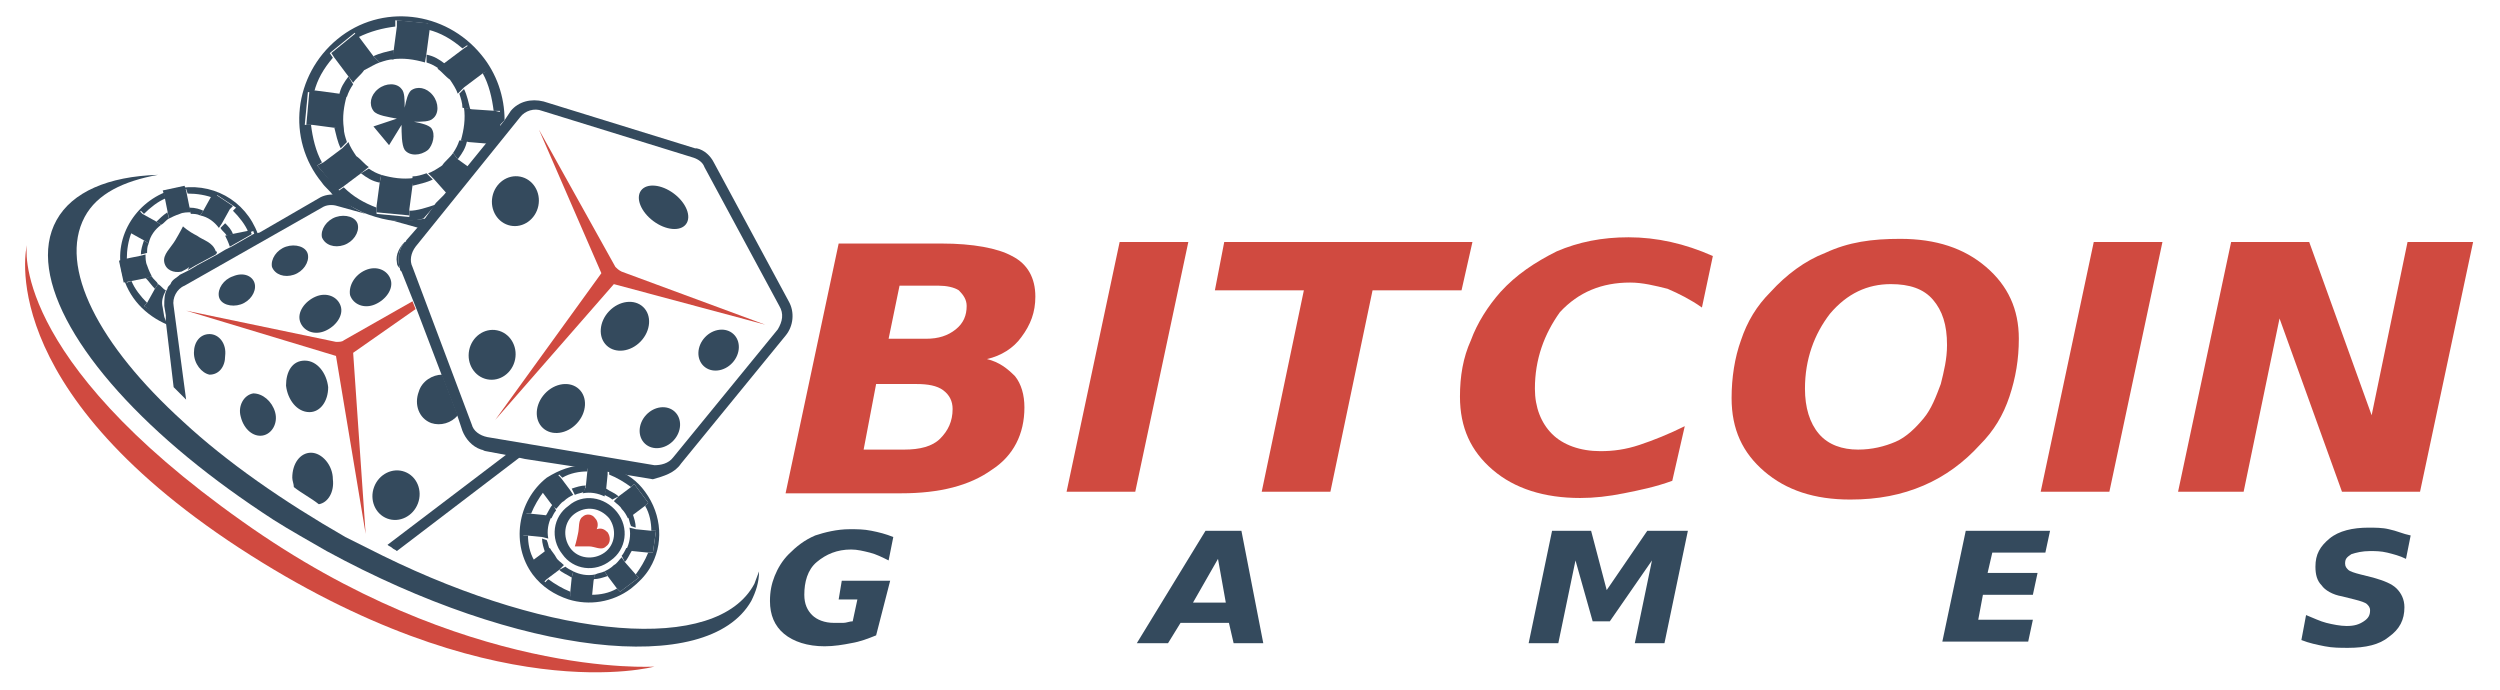 <?xml version="1.0" encoding="utf-8"?>
<!-- Generator: Adobe Illustrator 19.0.0, SVG Export Plug-In . SVG Version: 6.00 Build 0)  -->
<svg version="1.1" id="Layer_1" xmlns="http://www.w3.org/2000/svg" xmlns:xlink="http://www.w3.org/1999/xlink" x="0px" y="0px" width="250px" height="69px"
	 viewBox="0 0 159.5 44.2" style="enable-background:new 0 0 159.5 44.2;" xml:space="preserve">
<style type="text/css">
	.st0{fill:#344A5D;}
	.st1{fill:#D04A40;}
</style>
<g>
	<path id="XMLID_333_" class="st0" d="M10.2,20.3L10.2,20.3l-1.3-0.7l0.2-0.2c-0.4-0.4-0.8-0.9-1-1.4l-0.3,0.1l-0.3-1.4l0.3-0.1
		c0-0.6,0.1-1.2,0.3-1.7l-0.2-0.2l0.8-1.2l0.2,0.2c0.4-0.4,0.9-0.8,1.4-1l-0.1-0.3l1.4-0.3l0.1,0.3c0.6,0,1.2,0.1,1.7,0.3l0.2-0.2
		l1.2,0.8l-0.2,0.2c0.4,0.4,0.8,0.9,1,1.4l0.3-0.1l0.1,0.3l0.2-0.1c-0.8-2.2-3-3.4-5.3-2.9c-2.4,0.6-4,3-3.4,5.4
		c0.4,1.6,1.5,2.7,2.9,3.3L10.2,20.3z"/>
	<path id="XMLID_332_" class="st0" d="M9.7,14.2l0.3,0.2c0.2-0.1,0.3-0.3,0.5-0.4l-0.1-0.4C10.1,13.8,9.9,14,9.7,14.2z"/>
	<path id="XMLID_312_" class="st0" d="M11.8,13.3l0.1,0.4c0.2,0,0.4,0,0.6,0.1l0.2-0.3C12.5,13.4,12.2,13.3,11.8,13.3z"/>
	<path id="XMLID_311_" class="st0" d="M9.6,18.5l0.2-0.3c-0.1-0.2-0.3-0.3-0.4-0.5l-0.4,0.1C9.2,18,9.4,18.3,9.6,18.5z"/>
	<path id="XMLID_310_" class="st0" d="M8.7,16.3l0.4-0.1c0-0.2,0-0.4,0.1-0.6l-0.3-0.2C8.8,15.7,8.7,16,8.7,16.3z"/>
	<path id="XMLID_309_" class="st0" d="M13.8,14.6c0.1,0.2,0.3,0.3,0.4,0.5l0.4-0.1c-0.1-0.3-0.3-0.5-0.5-0.7L13.8,14.6z"/>
	<path id="XMLID_308_" class="st0" d="M15.5,14.8l-1,0.2l-0.4,0.1c0.1,0.2,0.2,0.4,0.3,0.7c0,0,0,0,0,0l1.4-0.8l-0.1-0.3L15.5,14.8z
		"/>
	<path id="XMLID_307_" class="st0" d="M9.4,17.7c-0.1-0.2-0.2-0.4-0.3-0.7c-0.1-0.2-0.1-0.5-0.1-0.7l-0.4,0.1l-1,0.2l-0.3,0.1
		l0.3,1.4L8.1,18l1-0.2L9.4,17.7z"/>
	<path id="XMLID_306_" class="st0" d="M10.5,14c0.2-0.1,0.4-0.2,0.7-0.3c0.2-0.1,0.5-0.1,0.7-0.1l-0.1-0.4l-0.2-1l-0.1-0.3l-1.4,0.3
		l0.1,0.3l0.2,1L10.5,14z"/>
	<path id="XMLID_305_" class="st0" d="M9.8,18.2l-0.2,0.3l-0.5,0.9l-0.2,0.2l1.2,0.8l0.1-0.1l-0.1-0.6c-0.1-0.4,0-0.7,0.2-1.1
		C10.1,18.5,10,18.3,9.8,18.2z"/>
	<path id="XMLID_304_" class="st0" d="M12.5,13.8c0.5,0.1,0.9,0.4,1.2,0.8l0.2-0.3l0.5-0.9l0.2-0.2l-1.2-0.8l-0.2,0.2l-0.5,0.9
		L12.5,13.8z"/>
	<path id="XMLID_303_" class="st0" d="M9.2,15.6c0.1-0.5,0.4-0.9,0.8-1.2l-0.3-0.2l-0.9-0.5l-0.2-0.2l-0.8,1.2L8,14.9l0.9,0.5
		L9.2,15.6z"/>
	<path id="XMLID_301_" class="st1" d="M12.2,17L12.2,17L12.2,17C12.3,17,12.2,17,12.2,17z"/>
	<path id="XMLID_300_" class="st0" d="M13.5,16.1c-0.2-0.6-0.8-0.7-1.2-1c-0.6-0.3-0.9-0.6-0.9-0.6s-0.2,0.4-0.5,0.9
		c-0.3,0.5-0.8,0.9-0.7,1.4c0.1,0.5,0.6,0.7,1.1,0.6c0.2-0.1,0.4-0.2,0.5-0.3l-0.1,0.2l0.5-0.3l0,0c0,0,0,0,0,0l1.3-0.7
		C13.6,16.2,13.6,16.1,13.5,16.1z"/>
	<path id="XMLID_299_" class="st0" d="M24.7,14.1l1.8,0.5l0.5-0.6l0,0C26.2,14.1,25.4,14.2,24.7,14.1z"/>
	<path id="XMLID_298_" class="st0" d="M32.4,28.9l-7.9,6c0.1,0.1,0.2,0.1,0.3,0.2c0.1,0.1,0.2,0.1,0.3,0.2l8-6.1c0,0,0.1,0,0.1-0.1
		L32.4,28.9z"/>
	<path id="XMLID_297_" class="st0" d="M10.8,19.6c-0.1-0.5,0.2-1.1,0.7-1.3l8.8-5c0.3-0.2,0.7-0.2,1-0.1l1.8,0.5
		c-0.7-0.3-1.3-0.7-1.8-1.2c-0.4-0.1-0.9,0-1.2,0.2l-3.8,2.2L15.9,15l-1.4,0.8L14.1,16l-0.5,0.3L12.3,17h0l-0.5,0.3l-0.6,0.3
		c-0.2,0.2-0.5,0.3-0.6,0.6c-0.1,0.1-0.2,0.2-0.2,0.3c-0.2,0.3-0.2,0.7-0.2,1.1l0.1,0.6l0,0.4l0.5,4.2c0.1,0.1,0.2,0.2,0.4,0.4
		c0.1,0.1,0.2,0.2,0.4,0.4L10.8,19.6z"/>
	<path id="XMLID_296_" class="st1" d="M21.2,21.9l-9.6-2l9.6,2.9l1.9,11.4l-0.8-11.6l4-2.8l-0.2-0.5l-4.4,2.5
		C21.6,21.9,21.4,21.9,21.2,21.9z"/>
	<path id="XMLID_295_" class="st0" d="M26.5,25.1c-0.3,0.8,0,1.7,0.8,2c0.6,0.2,1.3,0,1.7-0.5L28,24C27.4,24,26.7,24.4,26.5,25.1z"
		/>
	
		<ellipse id="XMLID_294_" transform="matrix(0.351 -0.936 0.936 0.351 -13.4 43.993)" class="st0" cx="25" cy="31.7" rx="1.6" ry="1.5"/>
	<path id="XMLID_293_" class="st0" d="M19.5,26.4c0.7,0,1.2-0.7,1.2-1.6c-0.1-0.9-0.7-1.7-1.5-1.7s-1.2,0.7-1.2,1.6
		C18.1,25.6,18.7,26.4,19.5,26.4z"/>
	<path id="XMLID_292_" class="st0" d="M25.1,16.8c0,0.2,0.1,0.3,0.2,0.4c-0.2-0.6-0.1-1.2,0.3-1.7C25.3,15.8,25,16.3,25.1,16.8z"/>
	<path id="XMLID_291_" class="st0" d="M22.1,18.9c0.2,0.6,0.9,0.9,1.6,0.6c0.7-0.3,1.2-1,1-1.6c-0.2-0.6-0.9-0.9-1.6-0.6
		C22.4,17.6,22,18.3,22.1,18.9z"/>
	<path id="XMLID_290_" class="st0" d="M18.9,20.6c0.2,0.6,0.9,0.9,1.6,0.6c0.7-0.3,1.2-1,1-1.6c-0.2-0.6-0.9-0.9-1.6-0.6
		C19.2,19.3,18.7,20,18.9,20.6z"/>
	<path id="XMLID_289_" class="st0" d="M14.6,17.7c-0.6,0.2-1,0.8-0.9,1.3c0.1,0.5,0.8,0.7,1.4,0.5c0.6-0.2,1-0.8,0.9-1.3
		C15.9,17.7,15.3,17.4,14.6,17.7z"/>
	<path id="XMLID_288_" class="st0" d="M18.5,17.6c0.6-0.2,1-0.8,0.9-1.3c-0.1-0.5-0.8-0.7-1.4-0.5c-0.6,0.2-1,0.8-0.9,1.3
		C17.3,17.6,17.9,17.8,18.5,17.6z"/>
	<path id="XMLID_287_" class="st0" d="M21.7,15.7c0.6-0.2,1-0.8,0.9-1.3c-0.1-0.5-0.8-0.7-1.4-0.5c-0.6,0.2-1,0.8-0.9,1.3
		C20.5,15.7,21.1,15.9,21.7,15.7z"/>
	<path id="XMLID_286_" class="st0" d="M13.1,21.4c-0.6,0-1,0.5-1,1.2c0,0.7,0.5,1.3,1,1.4c0.6,0,1-0.5,1-1.2
		C14.2,22,13.7,21.4,13.1,21.4z"/>
	<path id="XMLID_285_" class="st0" d="M15.9,25.2c-0.6,0.1-1,0.8-0.8,1.5c0.2,0.8,0.8,1.3,1.4,1.2c0.6-0.1,1-0.8,0.8-1.5
		C17.1,25.7,16.5,25.2,15.9,25.2z"/>
	<path id="XMLID_284_" class="st0" d="M22.9,13.6c0.5,0.2,1.1,0.4,1.7,0.5c0.7,0.1,1.5,0.1,2.2-0.1l0,0l0.8-0.9
		c-0.6,0.2-1.2,0.4-1.7,0.4l0,0.4l-2.1-0.2l0-0.4C23,13,22.3,12.6,21.7,12l-0.3,0.2L20,10.6l0.3-0.2c-0.4-0.7-0.6-1.6-0.7-2.4
		l-0.4,0l0.2-2.1l0.4,0c0.2-0.8,0.6-1.5,1.2-2.2l-0.2-0.3l1.6-1.3l0.2,0.3C23.4,2,24.2,1.8,25,1.7l0-0.4l2.1,0.2l0,0.4
		c0.8,0.2,1.5,0.6,2.2,1.2l0.3-0.2l1.3,1.6l-0.3,0.2c0.4,0.7,0.6,1.6,0.7,2.4l0.4,0l-0.1,1L32,7.7c0-1.5-0.5-3-1.5-4.2
		c-2.3-2.8-6.4-3.3-9.2-1c-2.8,2.3-3.3,6.4-1,9.2c0.2,0.3,0.5,0.5,0.7,0.8C21.7,13,22.3,13.3,22.9,13.6z"/>
	<path id="XMLID_283_" class="st0" d="M26.1,11.9c0.4-0.1,0.9-0.2,1.3-0.4L27,11.1c-0.3,0.1-0.6,0.2-0.9,0.2L26.1,11.9z"/>
	<path id="XMLID_282_" class="st0" d="M24.9,3.2c-0.4,0.1-0.9,0.2-1.3,0.4L24,4c0.3-0.1,0.6-0.2,0.9-0.2L24.9,3.2z"/>
	<path id="XMLID_281_" class="st0" d="M21.1,8.2c0.1,0.4,0.2,0.9,0.4,1.3l0.4-0.4c-0.1-0.3-0.2-0.6-0.2-0.9L21.1,8.2z"/>
	<path id="XMLID_280_" class="st0" d="M29.1,6c0.1,0.3,0.2,0.6,0.2,0.9L29.8,7c-0.1-0.4-0.2-0.9-0.4-1.3L29.1,6z"/>
	<path id="XMLID_279_" class="st0" d="M22,4.9c-0.3,0.4-0.5,0.7-0.6,1.2l0.5,0.1c0.1-0.3,0.2-0.5,0.4-0.8L22,4.9z"/>
	<path id="XMLID_278_" class="st0" d="M28.2,4.1c-0.4-0.3-0.7-0.5-1.2-0.6L27,4c0.3,0.1,0.5,0.2,0.8,0.4L28.2,4.1z"/>
	<path id="XMLID_277_" class="st0" d="M22.8,11.1c0.4,0.3,0.7,0.5,1.2,0.6l0.1-0.5c-0.3-0.1-0.5-0.2-0.8-0.4L22.8,11.1z"/>
	<path id="XMLID_263_" class="st0" d="M29,10.2c0.3-0.4,0.5-0.7,0.6-1.2L29.1,9c-0.1,0.3-0.2,0.5-0.4,0.8L29,10.2z"/>
	<path id="XMLID_262_" class="st0" d="M28.7,9.8c-0.2,0.3-0.5,0.5-0.7,0.8c-0.3,0.2-0.6,0.4-0.9,0.5l0.4,0.4l0.8,0.9l1.4-1.7
		L29,10.2L28.7,9.8z"/>
	<path id="XMLID_261_" class="st0" d="M22.3,5.3c0.2-0.3,0.5-0.5,0.7-0.8C23.4,4.3,23.7,4.1,24,4l-0.4-0.4l-0.9-1.2l-0.2-0.3
		l-1.6,1.3l0.2,0.3L22,4.9L22.3,5.3z"/>
	<path id="XMLID_260_" class="st0" d="M27.7,4.4c0.3,0.2,0.5,0.5,0.8,0.7c0.2,0.3,0.4,0.6,0.5,0.9l0.4-0.4l1.2-0.9L31,4.5l-1.3-1.6
		l-0.3,0.2l-1.2,0.9L27.7,4.4z"/>
	<path id="XMLID_259_" class="st0" d="M23.3,10.7c-0.3-0.2-0.5-0.5-0.8-0.7c-0.2-0.3-0.4-0.6-0.5-0.9l-0.4,0.4l-1.2,0.9L20,10.6
		l1.3,1.6l0.3-0.2l1.2-0.9L23.3,10.7z"/>
	<path id="XMLID_258_" class="st0" d="M31.4,7.1L29.9,7l-0.5-0.1c0.1,0.7,0,1.4-0.2,2.1l0.5,0.1l1.2,0.1l0.8-1l0.1-1L31.4,7.1z"/>
	<path id="XMLID_257_" class="st0" d="M21.7,8.2c-0.1-0.7,0-1.4,0.2-2.1L21.4,6l-1.5-0.2l-0.4,0L19.3,8l0.4,0l1.5,0.2L21.7,8.2z"/>
	<path id="XMLID_256_" class="st0" d="M24.8,3.8c0.7-0.1,1.4,0,2.1,0.2L27,3.4l0.2-1.5l0-0.4l-2.1-0.2l0,0.4l-0.2,1.5L24.8,3.8z"/>
	<path id="XMLID_189_" class="st0" d="M26.2,11.4c-0.7,0.1-1.4,0-2.1-0.2L24,11.7l-0.2,1.5l0,0.4l2.1,0.2l0-0.4l0.2-1.5L26.2,11.4z"
		/>
	<path id="XMLID_185_" class="st0" d="M27.3,8.2c-0.2-0.2-0.6-0.3-1.1-0.4c0.5,0,1,0,1.2-0.2c0.4-0.3,0.4-1,0-1.5
		c-0.4-0.5-1-0.6-1.4-0.3c-0.2,0.2-0.3,0.6-0.4,1.1c0-0.5,0-1-0.2-1.2c-0.3-0.4-1-0.4-1.5,0c-0.5,0.4-0.6,1-0.3,1.4
		c0.2,0.3,1,0.4,1.5,0.5l-1.5,0.5l1,1.2l0.8-1.3c0,0.5,0,1.3,0.2,1.6c0.3,0.4,1,0.4,1.5,0C27.4,9.3,27.6,8.6,27.3,8.2z"/>
	<path id="XMLID_183_" class="st0" d="M34.7,30.6c-1.9,1.5-2.3,4.3-0.9,6.2c0.6,0.8,1.4,1.3,2.3,1.6c1.3,0.4,2.8,0.2,4-0.7
		c0.5-0.4,0.9-0.8,1.2-1.3c0.9-1.5,0.8-3.4-0.3-4.9c-0.5-0.7-1.2-1.2-1.9-1.4l-1.9-0.3C36.3,29.8,35.5,30.1,34.7,30.6z M38.7,30.4
		c0.5,0.2,1,0.5,1.4,0.8l0.2-0.2l0.9,1.2L41,32.4c0.3,0.5,0.4,1.1,0.4,1.6l0.3,0l-0.2,1.4l-0.3,0c-0.2,0.5-0.5,1-0.8,1.4l0.2,0.2
		l-1.2,0.9l-0.2-0.2c-0.5,0.3-1.1,0.4-1.6,0.4l0,0.3l-1.4-0.2l0-0.3c-0.5-0.2-1-0.5-1.4-0.8l-0.2,0.2l-0.9-1.2l0.2-0.2
		c-0.3-0.5-0.4-1.1-0.4-1.6l-0.3,0l0.2-1.4l0.3,0c0.2-0.5,0.5-1,0.8-1.4l-0.2-0.2l1.2-0.9l0.2,0.2c0.5-0.3,1.1-0.4,1.6-0.4l0-0.3
		l1.4,0.2L38.7,30.4z"/>
	<path id="XMLID_182_" class="st0" d="M36.5,31.7c0.2-0.1,0.4-0.1,0.6-0.2l0.1-0.4c-0.3,0-0.6,0.1-0.9,0.2L36.5,31.7z"/>
	<path id="XMLID_181_" class="st0" d="M40.4,33.8c0-0.3-0.1-0.6-0.2-0.9l-0.3,0.2c0.1,0.2,0.1,0.4,0.2,0.6L40.4,33.8z"/>
	<path id="XMLID_180_" class="st0" d="M39.3,31.8c-0.2-0.2-0.5-0.3-0.8-0.5l-0.1,0.4c0.2,0.1,0.4,0.2,0.5,0.3L39.3,31.8z"/>
	<path id="XMLID_179_" class="st0" d="M39.7,36c0.2-0.2,0.3-0.5,0.5-0.8l-0.4-0.1c-0.1,0.2-0.2,0.4-0.3,0.5L39.7,36z"/>
	<path id="XMLID_178_" class="st0" d="M37.7,37.1c0.3,0,0.6-0.1,0.9-0.2l-0.2-0.3c-0.2,0.1-0.4,0.1-0.6,0.2L37.7,37.1z"/>
	<path id="XMLID_177_" class="st0" d="M34.4,34.5c0,0.3,0.1,0.6,0.2,0.9l0.3-0.2c-0.1-0.2-0.1-0.4-0.2-0.6L34.4,34.5z"/>
	<path id="XMLID_176_" class="st0" d="M35.5,36.5c0.2,0.2,0.5,0.3,0.8,0.5l0.1-0.4c-0.2-0.1-0.4-0.2-0.5-0.3L35.5,36.5z"/>
	<path id="XMLID_175_" class="st0" d="M35.1,32.3c-0.2,0.2-0.3,0.5-0.5,0.8l0.4,0.1c0.1-0.2,0.2-0.4,0.3-0.5L35.1,32.3z"/>
	<path id="XMLID_174_" class="st0" d="M35.3,32.6c0.2-0.2,0.3-0.4,0.5-0.5c0.2-0.2,0.4-0.3,0.6-0.4l-0.2-0.3l-0.6-0.8l-0.2-0.2
		l-1.2,0.9l0.2,0.2l0.6,0.8L35.3,32.6z"/>
	<path id="XMLID_173_" class="st0" d="M39.5,35.7c-0.2,0.2-0.3,0.4-0.5,0.5c-0.2,0.2-0.4,0.3-0.6,0.4l0.2,0.3l0.6,0.8l0.2,0.2
		l1.2-0.9l-0.2-0.2L39.7,36L39.5,35.7z"/>
	<path id="XMLID_172_" class="st0" d="M35.8,36.2c-0.2-0.2-0.4-0.3-0.5-0.5s-0.3-0.4-0.4-0.6l-0.3,0.2l-0.8,0.6l-0.2,0.2l0.9,1.2
		l0.2-0.2l0.8-0.6L35.8,36.2z"/>
	<path id="XMLID_171_" class="st0" d="M39,32.1c0.2,0.2,0.4,0.3,0.5,0.5c0.2,0.2,0.3,0.4,0.4,0.6l0.3-0.2l0.8-0.6l0.2-0.2l-0.9-1.2
		l-0.2,0.2l-0.8,0.6L39,32.1z"/>
	<path id="XMLID_170_" class="st0" d="M34.8,34.5c-0.1-0.5,0-1,0.2-1.4L34.6,33l-1-0.1l-0.3,0l-0.2,1.4l0.3,0l1,0.1L34.8,34.5z"/>
	<path id="XMLID_169_" class="st0" d="M40,33.8c0.1,0.5,0,1-0.2,1.4l0.4,0.1l1,0.1l0.3,0l0.2-1.4l-0.3,0l-1-0.1L40,33.8z"/>
	<path id="XMLID_168_" class="st0" d="M37.3,29.9l0,0.3l-0.1,1L37,31.6c0.5-0.1,1,0,1.4,0.2l0.1-0.4l0.1-1l0-0.3L37.3,29.9z"/>
	<path id="XMLID_167_" class="st0" d="M37.8,36.8c-0.5,0.1-1,0-1.4-0.2l-0.1,0.4l-0.1,1l0,0.3l1.4,0.2l0-0.3l0.1-1L37.8,36.8z"/>
	<path id="XMLID_164_" class="st0" d="M36.1,32.4c-1,0.7-1.2,2.1-0.4,3.1c0.7,1,2.1,1.2,3.1,0.4c1-0.7,1.2-2.1,0.4-3.1
		C38.4,31.8,37,31.6,36.1,32.4z M38.7,33.2c0.5,0.7,0.4,1.7-0.3,2.2c-0.7,0.5-1.7,0.4-2.2-0.3c-0.5-0.7-0.4-1.7,0.3-2.2
		S38.1,32.5,38.7,33.2z"/>
	<path id="XMLID_163_" class="st1" d="M37,33.1c-0.3,0.2-0.2,0.7-0.3,1.1c-0.1,0.5-0.2,0.8-0.2,0.8s0.4,0,0.9,0c0.4,0,0.8,0.3,1.1,0
		c0.3-0.2,0.3-0.6,0.1-0.9c-0.2-0.2-0.4-0.3-0.7-0.2c0.1-0.2,0.1-0.5-0.1-0.7C37.6,32.9,37.2,32.9,37,33.1z"/>
	<path id="XMLID_242_" class="st0" d="M43.3,29.7l6.7-8.2c0.5-0.6,0.6-1.5,0.2-2.2l-4.8-8.9c-0.2-0.4-0.6-0.8-1.1-0.9l-0.1,0l-9.7-3
		c-0.8-0.2-1.6,0-2.1,0.6L32,7.7l-0.4,0.5l-0.8,1l-1.3,1.6l-1.4,1.7L27.6,13L26.9,14l0,0l-0.5,0.6l-0.7,0.8c0,0,0,0.1-0.1,0.1
		c-0.4,0.5-0.5,1.1-0.3,1.7c0,0.1,0,0.1,0.1,0.2l0.8,2l0.2,0.5l1.6,4.2l1,2.6l0.3,0.9c0.2,0.5,0.6,1,1.2,1.2c0.1,0,0.2,0.1,0.3,0.1
		l1.6,0.3l0.9,0.2l3.9,0.6l1.9,0.3l2.4,0.4C42.2,30.5,42.9,30.3,43.3,29.7z M26.1,17.1c-0.2-0.4-0.1-0.9,0.2-1.3L33,7.5
		c0.3-0.4,0.9-0.6,1.4-0.4l9.7,3c0.3,0.1,0.6,0.3,0.7,0.6l4.8,8.9c0.3,0.5,0.2,1-0.1,1.5l-6.7,8.2c-0.3,0.4-0.8,0.5-1.2,0.5L30.9,28
		c-0.5-0.1-0.9-0.4-1-0.8L26.1,17.1z"/>
	<path id="XMLID_243_" class="st1" d="M31.4,26.9l7.6-8.7l9.7,2.6l-9.2-3.4c-0.2-0.1-0.3-0.2-0.4-0.3l-4.9-8.8l4,9.2L31.4,26.9z"/>
	
		<ellipse id="XMLID_244_" transform="matrix(0.8 0.599 -0.599 0.8 16.39 -22.639)" class="st0" cx="42.2" cy="13.3" rx="1.8" ry="1.1"/>
	
		<ellipse id="XMLID_245_" transform="matrix(-0.197 0.981 -0.981 -0.197 51.809 -16.75)" class="st0" cx="32.8" cy="12.9" rx="1.6" ry="1.5"/>
	
		<ellipse id="XMLID_248_" transform="matrix(0.981 0.197 -0.197 0.981 5.067 -5.686)" class="st0" cx="31.2" cy="22.7" rx="1.5" ry="1.6"/>
	
		<ellipse id="XMLID_249_" transform="matrix(-0.725 -0.689 0.689 -0.725 54.091 63.406)" class="st0" cx="39.7" cy="20.9" rx="1.4" ry="1.7"/>
	
		<ellipse id="XMLID_250_" transform="matrix(-0.679 0.734 -0.734 -0.679 78.936 17.76)" class="st0" cx="35.6" cy="26.1" rx="1.7" ry="1.4"/>
	
		<ellipse id="XMLID_251_" transform="matrix(-0.679 0.734 -0.734 -0.679 93.115 4.167)" class="st0" cx="45.6" cy="22.4" rx="1.4" ry="1.2"/>
	
		<ellipse id="XMLID_252_" transform="matrix(-0.679 0.734 -0.734 -0.679 90.435 15.179)" class="st0" cx="41.9" cy="27.3" rx="1.4" ry="1.2"/>
	<path id="XMLID_253_" class="st0" d="M19.6,29c-0.7,0-1.2,0.7-1.2,1.6c0,0.2,0.1,0.4,0.1,0.6c0.5,0.4,1.1,0.7,1.6,1.1
		c0.6-0.1,1-0.8,0.9-1.6C21,29.8,20.3,29,19.6,29z"/>
	<path id="XMLID_254_" class="st0" d="M11.4,27c-5.4-4.9-8-9.9-6.3-13.1c0.8-1.5,2.5-2.3,4.7-2.7c-3.2,0.1-5.5,1.1-6.5,2.9
		c-2,3.6,1.6,9.6,8.4,15.2c1.7,1.4,3.5,2.7,5.5,4c1.1,0.7,2.2,1.3,3.4,2c12.3,6.7,24.4,8.1,27.2,3.2c0.3-0.6,0.5-1.2,0.5-1.9
		c-0.1,0.3-0.2,0.5-0.3,0.8c-2.4,4.5-12.8,3.6-23.8-1.8c-0.8-0.4-1.6-0.8-2.4-1.2C17.8,32.1,14.2,29.6,11.4,27z"/>
	<path id="XMLID_255_" class="st1" d="M15.2,33.4C0.2,22.8,1.4,15.7,1.4,15.7S-0.9,24.7,15,35.1c16.1,10.5,26.6,7.6,26.6,7.6
		S29.4,43.5,15.2,33.4z"/>
	<g id="XMLID_22_">
		<g id="XMLID_146_">
			<path id="XMLID_199_" class="st1" d="M62.9,23c0.8,0.2,1.3,0.6,1.8,1.1c0.4,0.5,0.6,1.2,0.6,2c0,1.7-0.7,3.1-2.1,4
				c-1.4,1-3.3,1.5-5.8,1.5H50l3.4-16H60c2,0,3.6,0.3,4.5,0.8c1,0.5,1.5,1.4,1.5,2.6c0,1-0.3,1.8-0.9,2.6
				C64.6,22.3,63.8,22.8,62.9,23z M57.6,28.8c1,0,1.8-0.2,2.3-0.7c0.5-0.5,0.8-1.1,0.8-1.9c0-0.5-0.2-0.9-0.6-1.2
				c-0.4-0.3-1-0.4-1.7-0.4h-2.6L55,28.8C55,28.8,57.6,28.8,57.6,28.8z M59,21.7c0.8,0,1.4-0.2,1.9-0.6c0.5-0.4,0.7-0.9,0.7-1.5
				c0-0.4-0.2-0.7-0.5-1c-0.3-0.2-0.8-0.3-1.3-0.3h-2.5l-0.7,3.4L59,21.7L59,21.7z"/>
			<path id="XMLID_197_" class="st1" d="M71.4,15.5h4.4l-3.4,16H68L71.4,15.5z"/>
			<path id="XMLID_195_" class="st1" d="M78.1,15.5H94l-0.7,3.1h-5.7l-2.7,12.9h-4.4l2.7-12.9h-5.7L78.1,15.5z"/>
			<path id="XMLID_193_" class="st1" d="M106.8,30.8c-1.1,0.4-2.1,0.6-3.1,0.8c-1,0.2-1.9,0.3-2.8,0.3c-2.3,0-4.2-0.6-5.6-1.8
				c-1.4-1.2-2.1-2.7-2.1-4.7c0-1.3,0.2-2.5,0.7-3.6c0.4-1.1,1.1-2.2,1.9-3.1c1-1.1,2.2-1.9,3.6-2.6c1.4-0.6,2.9-0.9,4.6-0.9
				c0.9,0,1.8,0.1,2.7,0.3c0.9,0.2,1.8,0.5,2.7,0.9l-0.7,3.3c-0.7-0.5-1.5-0.9-2.2-1.2c-0.8-0.2-1.6-0.4-2.4-0.4
				c-1.8,0-3.3,0.6-4.5,1.9C98.6,21.4,98,23,98,24.9c0,1.2,0.4,2.2,1.1,2.9c0.7,0.7,1.8,1.1,3.1,1.1c0.8,0,1.6-0.1,2.5-0.4
				c0.9-0.3,1.9-0.7,2.9-1.2L106.8,30.8z"/>
			<path id="XMLID_151_" class="st1" d="M121.4,15.3c2.3,0,4.1,0.6,5.5,1.8c1.4,1.2,2.1,2.7,2.1,4.6c0,1.3-0.2,2.5-0.6,3.7
				s-1,2.2-1.9,3.1c-1,1.1-2.2,2-3.6,2.6c-1.4,0.6-2.9,0.9-4.7,0.9c-2.3,0-4.1-0.6-5.5-1.8c-1.4-1.2-2.1-2.7-2.1-4.7
				c0-1.3,0.2-2.6,0.6-3.7c0.4-1.2,1-2.2,1.9-3.1c1-1.1,2.2-2,3.5-2.5C118.1,15.5,119.6,15.3,121.4,15.3z M124.4,22.1
				c0-1.3-0.3-2.2-0.9-2.9c-0.6-0.7-1.5-1-2.7-1c-1.5,0-2.8,0.6-3.9,1.9c-1,1.3-1.6,2.9-1.6,4.8c0,1.2,0.3,2.2,0.9,2.9
				c0.6,0.7,1.5,1,2.5,1c0.9,0,1.7-0.2,2.4-0.5c0.7-0.3,1.3-0.9,1.8-1.5c0.5-0.6,0.8-1.4,1.1-2.2C124.2,23.8,124.4,23,124.4,22.1z"
				/>
			<path id="XMLID_149_" class="st1" d="M133.8,15.5h4.4l-3.4,16h-4.4L133.8,15.5z"/>
			<path id="XMLID_147_" class="st1" d="M142.6,15.5h5l4,11.1l2.3-11.1h4.2l-3.4,16h-5l-4-11.1l-2.3,11.1h-4.2L142.6,15.5z"/>
		</g>
	</g>
	<g id="XMLID_4_">
		<g id="XMLID_95_">
			<path id="XMLID_105_" class="st0" d="M55.8,40.7c-0.5,0.2-1,0.4-1.6,0.5c-0.5,0.1-1.1,0.2-1.7,0.2c-1.1,0-2-0.3-2.6-0.8
				c-0.6-0.5-0.9-1.2-0.9-2.1c0-0.6,0.1-1.1,0.3-1.6c0.2-0.5,0.5-1,0.9-1.4c0.5-0.5,1-0.9,1.7-1.2c0.6-0.2,1.4-0.4,2.2-0.4
				c0.5,0,0.9,0,1.4,0.1c0.5,0.1,0.9,0.2,1.4,0.4l-0.3,1.5c-0.4-0.2-0.8-0.4-1.2-0.5c-0.4-0.1-0.8-0.2-1.2-0.2
				c-0.9,0-1.6,0.3-2.2,0.8c-0.6,0.5-0.8,1.3-0.8,2.1c0,0.6,0.2,1,0.5,1.3c0.3,0.3,0.8,0.5,1.4,0.5c0.2,0,0.4,0,0.6,0
				c0.2,0,0.4-0.1,0.6-0.1l0.3-1.4h-1.2l0.2-1.2h3.1L55.8,40.7z"/>
			<path id="XMLID_102_" class="st0" d="M78.4,39.9h-3.1l-0.8,1.3h-2l4.4-7.2h2.3l1.4,7.2h-1.9L78.4,39.9z M76.1,38.6h2.1l-0.5-2.8
				L76.1,38.6z"/>
			<path id="XMLID_100_" class="st0" d="M99.1,34h2.5l1,3.8l2.6-3.8h2.6l-1.5,7.2h-1.9l1.1-5.3l-2.7,3.9h-1.1l-1.1-3.9l-1.1,5.3
				h-1.9L99.1,34z"/>
			<path id="XMLID_98_" class="st0" d="M125.6,34h5.4l-0.3,1.4h-3.4l-0.3,1.3h3.2l-0.3,1.4h-3.2l-0.3,1.6h3.5l-0.3,1.4h-5.5
				L125.6,34z"/>
			<path id="XMLID_96_" class="st0" d="M154.1,34.3l-0.3,1.5c-0.4-0.2-0.8-0.3-1.2-0.4c-0.4-0.1-0.8-0.1-1.1-0.1
				c-0.5,0-0.9,0.1-1.2,0.2c-0.3,0.2-0.4,0.3-0.4,0.6c0,0.2,0.1,0.3,0.2,0.4c0.1,0.1,0.4,0.2,0.8,0.3l0.8,0.2
				c0.7,0.2,1.2,0.4,1.5,0.7c0.3,0.3,0.5,0.7,0.5,1.2c0,0.8-0.3,1.4-1,1.9c-0.6,0.5-1.5,0.7-2.6,0.7c-0.5,0-1,0-1.5-0.1
				c-0.5-0.1-1-0.2-1.5-0.4l0.3-1.6c0.5,0.2,0.9,0.4,1.3,0.5c0.4,0.1,0.9,0.2,1.3,0.2c0.5,0,0.8-0.1,1.1-0.3
				c0.3-0.2,0.4-0.4,0.4-0.7c0-0.2-0.1-0.3-0.2-0.4s-0.4-0.2-0.8-0.3l-0.8-0.2c-0.6-0.1-1.1-0.4-1.3-0.7c-0.3-0.3-0.4-0.7-0.4-1.2
				c0-0.8,0.3-1.3,0.9-1.8c0.6-0.5,1.5-0.7,2.5-0.7c0.4,0,0.9,0,1.3,0.1C153.2,34,153.6,34.2,154.1,34.3z"/>
		</g>
	</g>
</g>
</svg>
